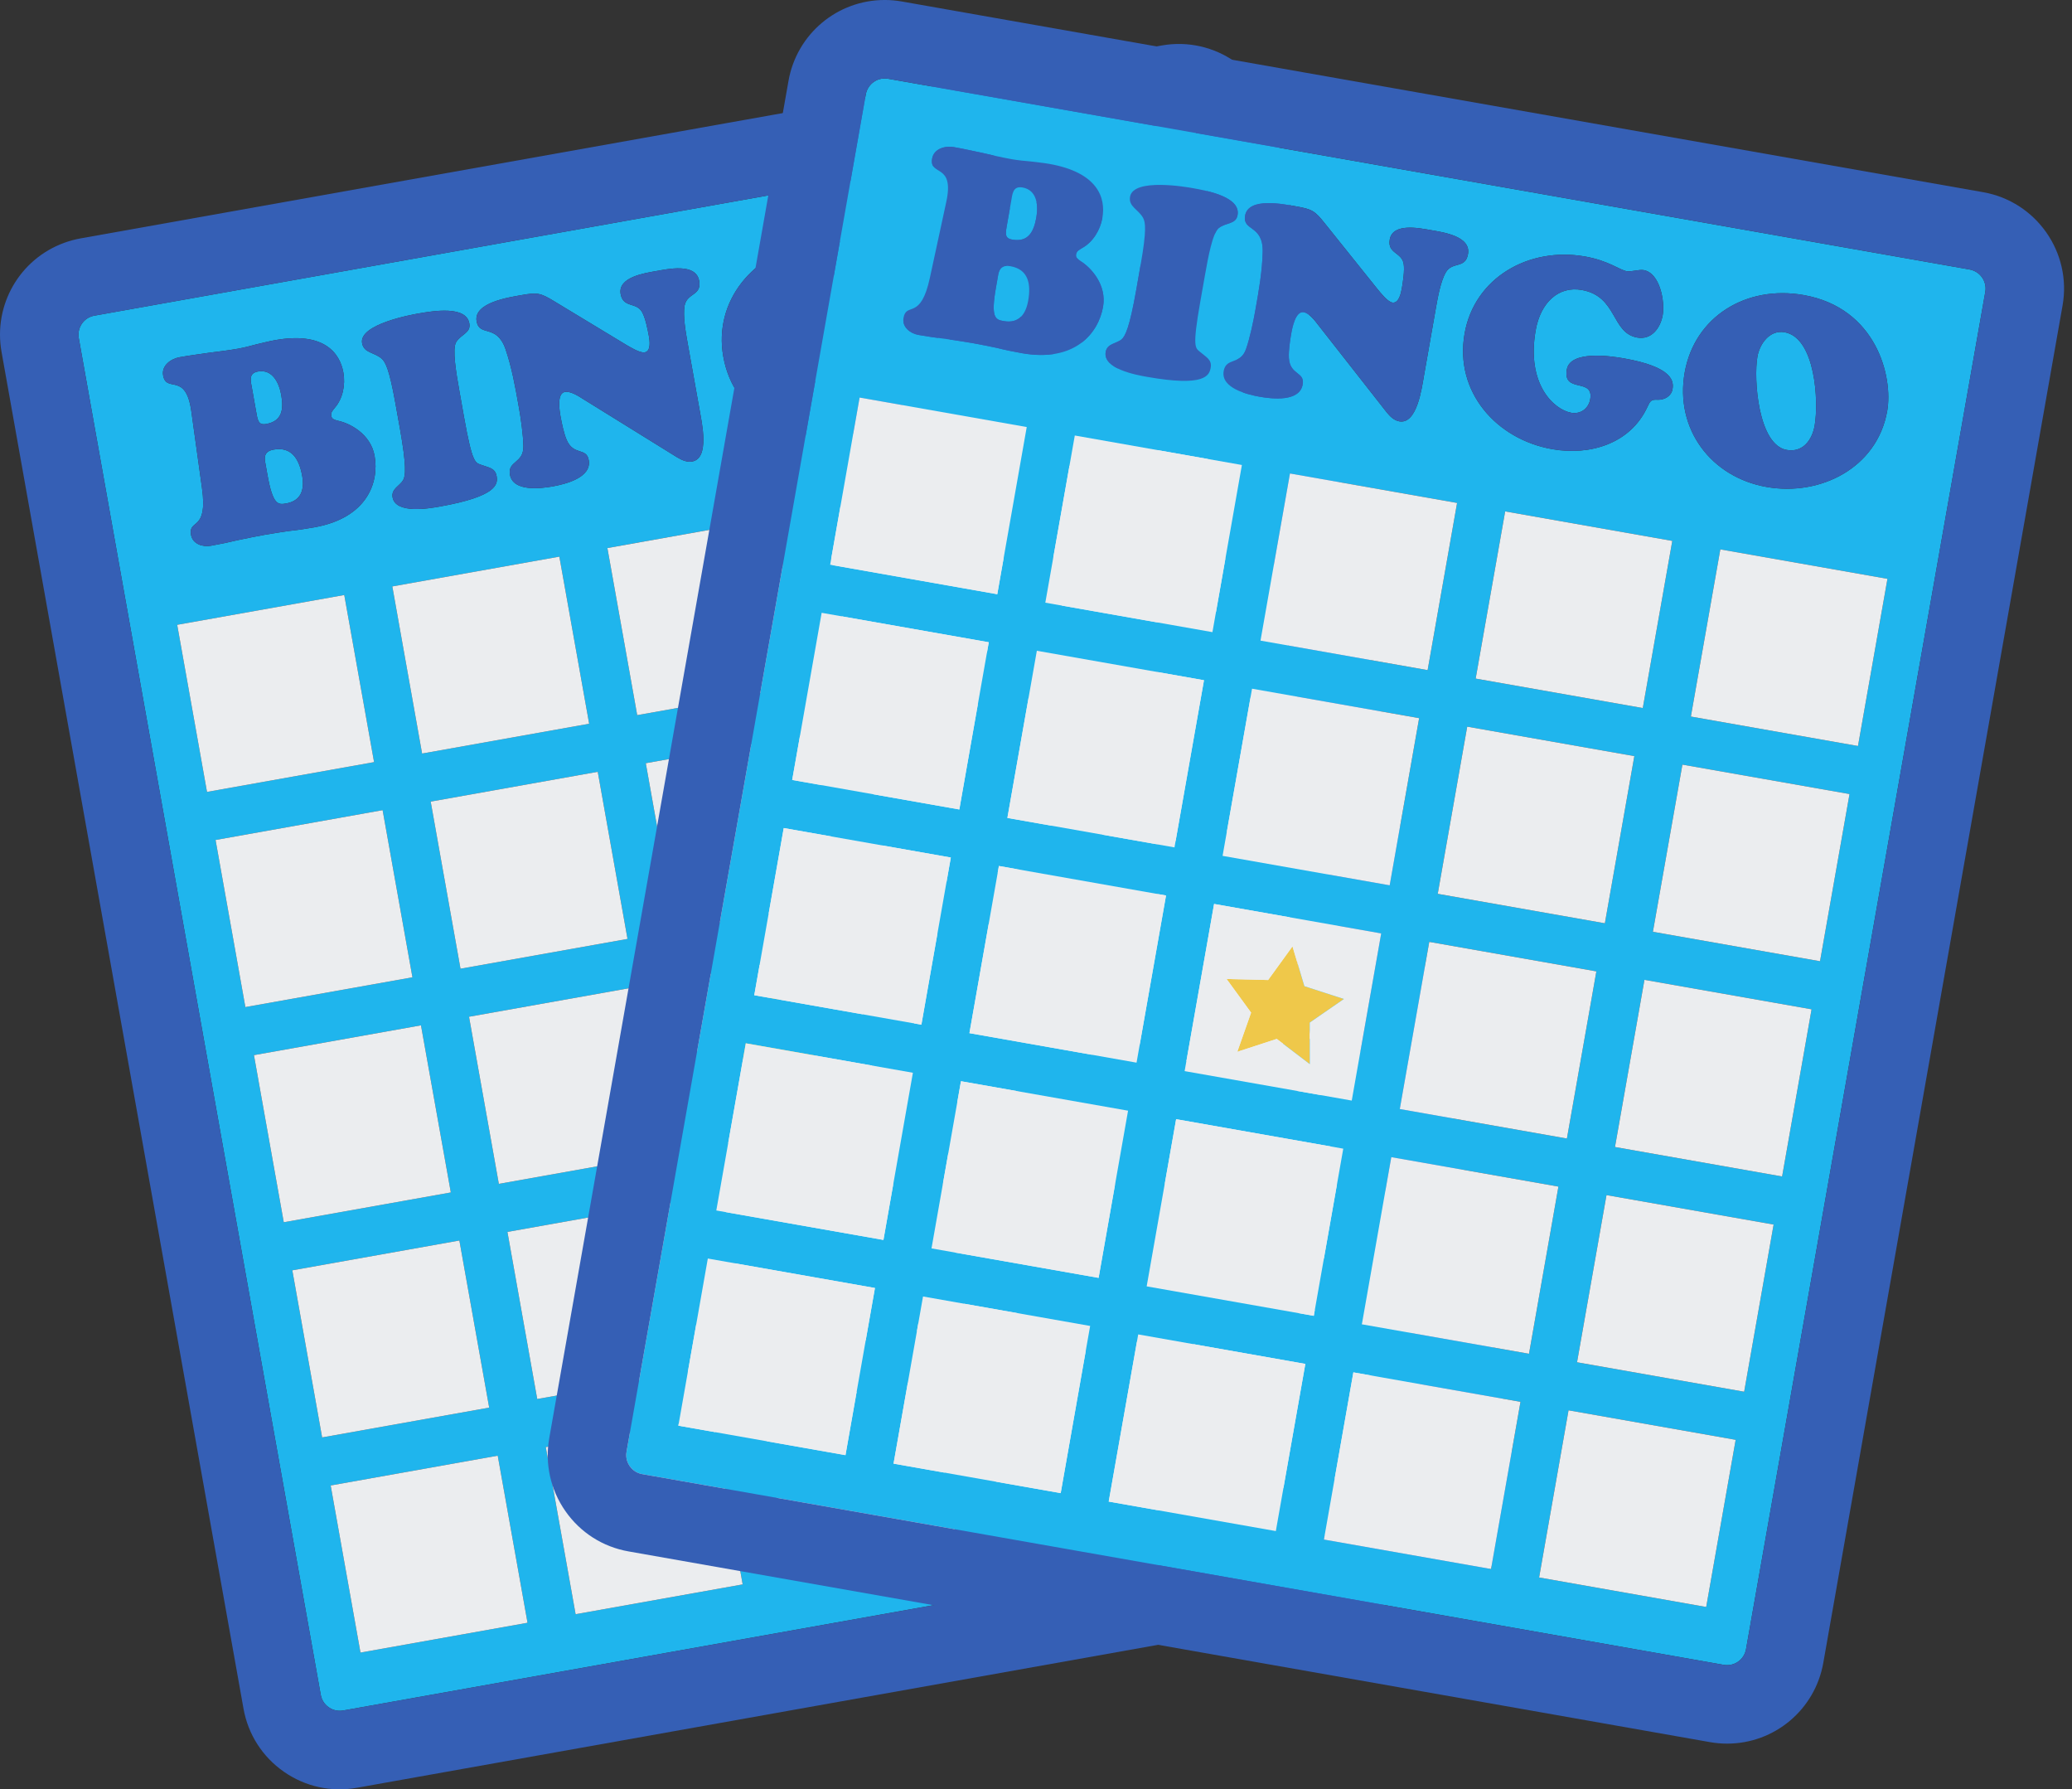 <?xml version="1.0" encoding="UTF-8" standalone="no"?><svg xmlns="http://www.w3.org/2000/svg" xmlns:xlink="http://www.w3.org/1999/xlink" fill="#000000" height="563.3" preserveAspectRatio="xMidYMid meet" version="1" viewBox="0.0 -0.0 652.5 563.3" width="652.5" zoomAndPan="magnify"><rect x="0.0" y="-0.0" width="652.5" height="563.3" fill="#333333" stroke="none"/><defs><clipPath id="a"><path d="M 0 13 L 479 13 L 479 563.34 L 0 563.34 Z M 0 13"/></clipPath></defs><g><g id="change1_1"><path d="M 264.121 322.062 L 256.574 332.746 L 261.09 345.016 L 248.594 341.141 L 238.316 349.227 L 238.156 336.148 L 227.273 328.867 L 239.66 324.664 L 243.223 312.078 L 251.055 322.57 L 264.121 322.062" fill="#efc84a"/></g><g id="change2_1"><path d="M 81.246 116.961 C 85.824 116.148 87.895 120.586 88.559 124.324 C 89.383 128.898 88.836 132.586 83.848 133.484 C 81.273 133.938 81.152 132.328 80.574 129.094 L 79.379 122.359 C 78.945 119.949 78.168 117.512 81.246 116.961" fill="#1fb5ed"/></g><g id="change2_2"><path d="M 86.152 141.551 C 91.961 140.512 94.254 144.738 95.16 149.809 C 95.934 154.133 94.859 157.664 90.117 158.504 C 87.535 158.969 85.918 159.008 84.199 149.359 L 83.457 145.203 C 83.223 143.457 83.57 142.016 86.152 141.551" fill="#1fb5ed"/></g><g id="change2_3"><path d="M 322.254 77.234 C 331.969 75.5 339.914 94.055 341.258 101.621 C 342.059 106.109 340.688 110.898 335.617 111.797 C 326.641 113.398 318.117 94.434 316.855 87.371 C 316.133 83.305 317.598 78.062 322.254 77.234" fill="#1fb5ed"/></g><g id="change2_4"><path d="M 166.129 510.902 L 156.742 458.293 L 104.133 467.68 L 113.52 520.289 Z M 154.051 443.164 L 144.664 390.555 L 92.055 399.941 L 101.441 452.551 Z M 141.969 375.422 L 132.57 322.812 L 79.973 332.195 L 89.359 384.805 Z M 129.883 307.688 L 120.492 255.066 L 67.883 264.457 L 77.27 317.066 Z M 117.801 239.941 L 108.414 187.332 L 55.801 196.711 L 65.188 249.32 Z M 233.875 498.82 L 224.484 446.211 L 171.875 455.598 L 181.266 508.207 Z M 117.965 143.516 C 116.719 136.535 110.027 133.18 106.379 132.457 C 105.48 132.188 104.504 132.023 104.312 130.941 C 104.117 129.859 104.781 129.23 105.406 128.43 C 107.969 125.492 108.816 121.141 108.141 117.312 C 107.004 110.91 101.797 104.387 86.602 107.094 C 84.688 107.434 82.727 107.957 80.824 108.387 C 78.949 108.895 77.062 109.391 75.074 109.758 C 71.996 110.297 68.895 110.688 65.789 111.066 C 62.703 111.523 59.594 111.914 56.52 112.469 C 53.941 112.918 50.809 115.027 51.367 118.184 C 52.398 123.91 58.52 116.91 60.258 129.547 L 63.605 153.641 C 65.57 167.516 59.238 163.25 60.156 168.398 C 60.676 171.305 63.852 172.285 66.422 171.82 C 69.34 171.309 72.145 170.719 74.938 170.047 C 77.754 169.465 80.648 168.855 83.465 168.355 C 86.035 167.895 88.551 167.539 91.051 167.164 C 93.582 166.902 96.172 166.52 98.996 166.02 C 115.691 163.039 119.445 151.816 117.965 143.516 Z M 221.781 431.078 L 212.395 378.469 L 159.797 387.852 L 169.18 440.461 Z M 209.703 363.344 L 200.316 310.73 L 147.703 320.109 L 157.09 372.719 Z M 197.613 295.602 L 188.238 242.988 L 135.629 252.375 L 145.016 304.984 Z M 185.531 227.855 L 176.145 175.246 L 123.547 184.629 L 132.922 237.242 Z M 301.609 486.742 L 292.23 434.129 L 239.617 443.508 L 248.996 496.121 Z M 289.527 418.996 L 280.141 366.387 L 227.531 375.773 L 236.918 428.383 Z M 277.445 351.25 L 268.059 298.641 L 215.449 308.027 L 224.84 360.641 Z M 265.355 283.512 L 255.969 230.898 L 203.367 240.285 L 212.758 292.895 Z M 253.277 215.773 L 243.891 163.164 L 191.281 172.551 L 200.664 225.152 Z M 369.352 474.652 L 359.965 422.039 L 307.355 431.43 L 316.742 484.039 Z M 357.27 406.906 L 347.871 354.301 L 295.262 363.688 L 304.66 416.293 Z M 345.184 339.172 L 335.797 286.562 L 283.184 295.941 L 292.57 348.551 Z M 333.102 271.43 L 323.715 218.82 L 271.105 228.207 L 280.492 280.816 Z M 321.012 203.688 L 311.637 151.082 L 259.023 160.461 L 268.398 213.074 Z M 295.281 106.223 C 294.844 103.809 293.145 99.578 277.531 102.359 C 273.293 103.113 260.816 105.773 261.895 111.836 C 263.27 119.473 270.789 111.188 272.023 118.09 C 272.555 121.082 270.777 123.625 267.871 124.145 C 262.555 125.09 251.488 120.723 248.434 103.605 C 246.859 94.793 250.445 87.984 257.672 86.703 C 268.977 84.68 271.027 96.23 279.262 94.762 C 283.75 93.961 285.078 89.438 284.359 85.371 C 283.598 81.137 279.016 73.203 273.859 74.121 C 272.367 74.387 270.422 76.016 268.934 76.285 C 266.77 76.672 262.391 75.141 255.074 76.441 C 237.289 79.617 224.641 94.727 227.77 112.266 C 231.035 130.625 248.602 140.102 266.215 136.957 C 278.008 134.859 288.691 126.953 289.766 114.238 C 289.965 111.977 290.055 111.527 292.172 110.891 C 294.105 110.203 295.668 108.387 295.281 106.223 Z M 437.086 462.57 L 427.699 409.965 L 375.086 419.344 L 384.484 471.945 Z M 425.008 394.828 L 415.617 342.219 L 363.008 351.605 L 372.395 404.215 Z M 412.926 327.082 L 403.535 274.477 L 350.926 283.859 L 360.316 336.473 Z M 400.832 259.344 L 391.457 206.727 L 338.848 216.125 L 348.227 268.738 Z M 388.754 191.605 L 379.367 138.996 L 326.758 148.383 L 336.148 200.992 Z M 361.125 89.414 C 359.219 78.699 346.809 60.078 323.859 64.172 C 305.754 67.398 293.934 82.379 297.074 99.984 C 300.238 117.688 316.145 128.051 333.684 124.926 C 350.625 121.898 364.309 107.285 361.125 89.414 Z M 370.168 38.645 C 373.473 38.062 376.637 40.266 377.23 43.57 L 453.434 470.734 C 454.012 474.004 451.918 477.168 448.508 477.789 L 108.074 538.52 C 105.91 538.906 104.301 538.059 103.523 537.52 C 102.754 536.98 101.398 535.762 101.012 533.598 L 24.809 106.441 C 24.297 103.527 25.918 100.672 28.684 99.656 C 29.023 99.531 29.375 99.445 29.734 99.379 Z M 147.809 101.836 C 146.809 96.191 136.562 97.844 131.566 98.734 C 129.91 99.02 112.957 102.051 114.027 108.039 C 114.586 111.195 117.883 110.863 120.215 112.934 C 121.34 113.93 122.594 116.191 124.477 126.746 L 125.949 134.969 C 128.023 146.605 127.742 149.824 126.953 151.168 C 125.898 152.977 123.156 153.906 123.625 156.559 C 124.57 161.879 135.059 160.098 138.551 159.469 C 156.746 156.219 156.824 152.352 156.383 149.867 C 155.922 147.293 153.852 147.23 151.555 146.352 C 149.719 145.648 148.773 146.156 146.141 131.371 L 144.68 123.148 C 143.637 117.328 142.387 109.84 143.641 107.727 C 145.168 105.223 148.352 104.824 147.809 101.836 Z M 164.055 92.938 C 160.32 93.602 149.043 95.27 150.094 101.168 C 150.984 106.156 156.383 101.852 159.199 109.922 C 161.18 115.738 162.262 121.809 163.32 127.789 C 164 131.531 164.762 136.789 164.82 140.473 C 164.93 145.934 159.805 145.051 160.59 149.457 C 161.562 154.852 170.199 153.824 174.027 153.145 C 177.93 152.441 186.398 150.418 185.402 144.852 C 184.684 140.781 180.633 143.566 178.438 138.473 C 177.559 136.395 176.922 133.34 176.508 131.016 C 176.195 129.262 175.312 123.855 177.887 123.395 C 179.641 123.082 182.16 124.688 183.516 125.559 L 213.285 144.008 C 214.727 144.855 216.312 145.598 217.98 145.297 C 223.539 144.305 221.016 133.016 220.352 129.277 L 216.504 107.758 C 215.945 104.602 215.031 99.453 215.582 96.262 C 216.309 92.188 221.023 93.148 220.176 88.414 C 219.156 82.684 210.176 84.715 206.52 85.359 C 203.027 85.984 194.504 87.25 195.449 92.57 C 196.25 97.059 200.43 95.012 202.219 98.297 C 203.23 100.094 203.945 103.648 204.324 105.73 C 204.574 107.145 205.102 110.566 203.02 110.938 C 201.527 111.203 198.438 109.262 197.293 108.617 L 174.516 94.84 C 170.184 92.191 169.199 92.016 164.055 92.938" fill="#1fb5ed"/></g><g clip-path="url(#a)" id="change3_1"><path d="M 377.23 43.57 C 376.637 40.266 373.473 38.062 370.168 38.645 L 29.734 99.379 C 29.375 99.445 29.023 99.531 28.684 99.656 C 25.918 100.672 24.297 103.527 24.809 106.441 L 101.012 533.598 C 101.398 535.762 102.754 536.98 103.523 537.52 C 104.301 538.059 105.91 538.906 108.074 538.52 L 448.508 477.789 C 451.918 477.168 454.012 474.004 453.434 470.734 Z M 365.824 14.32 C 382.555 11.34 398.586 22.52 401.559 39.238 L 477.762 466.395 C 480.387 481.137 472.102 495.566 458.055 500.711 C 456.367 501.328 454.609 501.801 452.84 502.117 L 112.406 562.852 C 104.316 564.301 96.137 562.504 89.387 557.797 C 82.637 553.086 78.125 546.035 76.68 537.93 L 0.484 110.785 C -2.145 96.031 6.145 81.602 20.188 76.457 C 21.871 75.84 23.633 75.367 25.402 75.047 L 365.824 14.32" fill="#355fb5"/></g><g id="change4_1"><path d="M 341.258 101.621 C 339.914 94.055 331.969 75.5 322.254 77.234 C 317.598 78.062 316.133 83.305 316.855 87.371 C 318.117 94.434 326.641 113.398 335.617 111.797 C 340.688 110.898 342.059 106.109 341.258 101.621 Z M 323.859 64.172 C 346.809 60.078 359.219 78.699 361.125 89.414 C 364.309 107.285 350.625 121.898 333.684 124.926 C 316.145 128.051 300.238 117.688 297.074 99.984 C 293.934 82.379 305.754 67.398 323.859 64.172" fill="#355fb5"/></g><g id="change4_2"><path d="M 277.531 102.359 C 293.145 99.578 294.844 103.809 295.281 106.223 C 295.668 108.387 294.105 110.203 292.172 110.891 C 290.055 111.527 289.965 111.977 289.766 114.238 C 288.691 126.953 278.008 134.859 266.215 136.957 C 248.602 140.102 231.035 130.625 227.77 112.266 C 224.641 94.727 237.289 79.617 255.074 76.441 C 262.391 75.141 266.77 76.672 268.934 76.285 C 270.422 76.016 272.367 74.387 273.859 74.121 C 279.016 73.203 283.598 81.137 284.359 85.371 C 285.078 89.438 283.75 93.961 279.262 94.762 C 271.027 96.23 268.977 84.68 257.672 86.703 C 250.445 87.984 246.859 94.793 248.434 103.605 C 251.488 120.723 262.555 125.09 267.871 124.145 C 270.777 123.625 272.555 121.082 272.023 118.09 C 270.789 111.188 263.27 119.473 261.895 111.836 C 260.816 105.773 273.293 103.113 277.531 102.359" fill="#355fb5"/></g><g id="change4_3"><path d="M 206.52 85.359 C 210.176 84.715 219.156 82.684 220.176 88.414 C 221.023 93.148 216.309 92.188 215.582 96.262 C 215.031 99.453 215.945 104.602 216.504 107.758 L 220.352 129.277 C 221.016 133.016 223.539 144.305 217.98 145.297 C 216.312 145.598 214.727 144.855 213.285 144.008 L 183.516 125.559 C 182.16 124.688 179.641 123.082 177.887 123.395 C 175.312 123.855 176.195 129.262 176.508 131.016 C 176.922 133.34 177.559 136.395 178.438 138.473 C 180.633 143.566 184.684 140.781 185.402 144.852 C 186.398 150.418 177.93 152.441 174.027 153.145 C 170.199 153.824 161.562 154.852 160.59 149.457 C 159.805 145.051 164.93 145.934 164.82 140.473 C 164.762 136.789 164 131.531 163.32 127.789 C 162.262 121.809 161.18 115.738 159.199 109.922 C 156.383 101.852 150.984 106.156 150.094 101.168 C 149.043 95.27 160.32 93.602 164.055 92.938 C 169.199 92.016 170.184 92.191 174.516 94.84 L 197.293 108.617 C 198.438 109.262 201.527 111.203 203.02 110.938 C 205.102 110.566 204.574 107.145 204.324 105.73 C 203.945 103.648 203.23 100.094 202.219 98.297 C 200.43 95.012 196.25 97.059 195.449 92.57 C 194.504 87.25 203.027 85.984 206.52 85.359" fill="#355fb5"/></g><g id="change4_4"><path d="M 131.566 98.734 C 136.562 97.844 146.809 96.191 147.809 101.836 C 148.352 104.824 145.168 105.223 143.641 107.727 C 142.387 109.84 143.637 117.328 144.68 123.148 L 146.141 131.371 C 148.773 146.156 149.719 145.648 151.555 146.352 C 153.852 147.23 155.922 147.293 156.383 149.867 C 156.824 152.352 156.746 156.219 138.551 159.469 C 135.059 160.098 124.57 161.879 123.625 156.559 C 123.156 153.906 125.898 152.977 126.953 151.168 C 127.742 149.824 128.023 146.605 125.949 134.969 L 124.477 126.746 C 122.594 116.191 121.34 113.93 120.215 112.934 C 117.883 110.863 114.586 111.195 114.027 108.039 C 112.957 102.051 129.91 99.02 131.566 98.734" fill="#355fb5"/></g><g id="change4_5"><path d="M 95.16 149.809 C 94.254 144.738 91.961 140.512 86.152 141.551 C 83.57 142.016 83.223 143.457 83.457 145.203 L 84.199 149.359 C 85.918 159.008 87.535 158.969 90.117 158.504 C 94.859 157.664 95.934 154.133 95.16 149.809 Z M 88.559 124.324 C 87.895 120.586 85.824 116.148 81.246 116.961 C 78.168 117.512 78.945 119.949 79.379 122.359 L 80.574 129.094 C 81.152 132.328 81.273 133.938 83.848 133.484 C 88.836 132.586 89.383 128.898 88.559 124.324 Z M 106.379 132.457 C 110.027 133.18 116.719 136.535 117.965 143.516 C 119.445 151.816 115.691 163.039 98.996 166.02 C 96.172 166.52 93.582 166.902 91.051 167.164 C 88.551 167.539 86.035 167.895 83.465 168.355 C 80.648 168.855 77.754 169.465 74.938 170.047 C 72.145 170.719 69.34 171.309 66.422 171.82 C 63.852 172.285 60.676 171.305 60.156 168.398 C 59.238 163.25 65.57 167.516 63.605 153.641 L 60.258 129.547 C 58.52 116.91 52.398 123.91 51.367 118.184 C 50.809 115.027 53.941 112.918 56.52 112.469 C 59.594 111.914 62.703 111.523 65.789 111.066 C 68.895 110.688 71.996 110.297 75.074 109.758 C 77.062 109.391 78.949 108.895 80.824 108.387 C 82.727 107.957 84.688 107.434 86.602 107.094 C 101.797 104.387 107.004 110.91 108.141 117.312 C 108.816 121.141 107.969 125.492 105.406 128.43 C 104.781 129.23 104.117 129.859 104.312 130.941 C 104.504 132.023 105.48 132.188 106.379 132.457" fill="#355fb5"/></g><g id="change5_1"><path d="M 379.367 138.996 L 388.754 191.605 L 336.148 200.992 L 326.758 148.383 L 379.367 138.996" fill="#ebedef"/></g><g id="change5_2"><path d="M 391.457 206.727 L 400.832 259.344 L 348.227 268.738 L 338.848 216.125 L 391.457 206.727" fill="#ebedef"/></g><g id="change5_3"><path d="M 403.535 274.477 L 412.926 327.082 L 360.316 336.473 L 350.926 283.859 L 403.535 274.477" fill="#ebedef"/></g><g id="change5_4"><path d="M 415.617 342.219 L 425.008 394.828 L 372.395 404.215 L 363.008 351.605 L 415.617 342.219" fill="#ebedef"/></g><g id="change5_5"><path d="M 427.699 409.965 L 437.086 462.57 L 384.484 471.945 L 375.086 419.344 L 427.699 409.965" fill="#ebedef"/></g><g id="change5_6"><path d="M 311.637 151.082 L 321.012 203.688 L 268.398 213.074 L 259.023 160.461 L 311.637 151.082" fill="#ebedef"/></g><g id="change5_7"><path d="M 323.715 218.82 L 333.102 271.43 L 280.492 280.816 L 271.105 228.207 L 323.715 218.82" fill="#ebedef"/></g><g id="change5_8"><path d="M 335.797 286.562 L 345.184 339.172 L 292.57 348.551 L 283.184 295.941 L 335.797 286.562" fill="#ebedef"/></g><g id="change5_9"><path d="M 347.871 354.301 L 357.27 406.906 L 304.66 416.293 L 295.262 363.688 L 347.871 354.301" fill="#ebedef"/></g><g id="change5_10"><path d="M 359.965 422.039 L 369.352 474.652 L 316.742 484.039 L 307.355 431.43 L 359.965 422.039" fill="#ebedef"/></g><g id="change5_11"><path d="M 243.891 163.164 L 253.277 215.773 L 200.664 225.152 L 191.281 172.551 L 243.891 163.164" fill="#ebedef"/></g><g id="change5_12"><path d="M 255.969 230.898 L 265.355 283.512 L 212.758 292.895 L 203.367 240.285 L 255.969 230.898" fill="#ebedef"/></g><g id="change5_13"><path d="M 256.574 332.746 L 264.121 322.062 L 251.055 322.57 L 243.223 312.078 L 239.66 324.664 L 227.273 328.867 L 238.156 336.148 L 238.316 349.227 L 248.594 341.141 L 261.09 345.016 Z M 268.059 298.641 L 277.445 351.25 L 224.84 360.641 L 215.449 308.027 L 268.059 298.641" fill="#ebedef"/></g><g id="change5_14"><path d="M 280.141 366.387 L 289.527 418.996 L 236.918 428.383 L 227.531 375.773 L 280.141 366.387" fill="#ebedef"/></g><g id="change5_15"><path d="M 292.23 434.129 L 301.609 486.742 L 248.996 496.121 L 239.617 443.508 L 292.23 434.129" fill="#ebedef"/></g><g id="change5_16"><path d="M 176.145 175.246 L 185.531 227.855 L 132.922 237.242 L 123.547 184.629 L 176.145 175.246" fill="#ebedef"/></g><g id="change5_17"><path d="M 188.238 242.988 L 197.613 295.602 L 145.016 304.984 L 135.629 252.375 L 188.238 242.988" fill="#ebedef"/></g><g id="change5_18"><path d="M 200.316 310.73 L 209.703 363.344 L 157.09 372.719 L 147.703 320.109 L 200.316 310.73" fill="#ebedef"/></g><g id="change5_19"><path d="M 212.395 378.469 L 221.781 431.078 L 169.18 440.461 L 159.797 387.852 L 212.395 378.469" fill="#ebedef"/></g><g id="change5_20"><path d="M 224.484 446.211 L 233.875 498.82 L 181.266 508.207 L 171.875 455.598 L 224.484 446.211" fill="#ebedef"/></g><g id="change5_21"><path d="M 108.414 187.332 L 117.801 239.941 L 65.188 249.32 L 55.801 196.711 L 108.414 187.332" fill="#ebedef"/></g><g id="change5_22"><path d="M 120.492 255.066 L 129.883 307.688 L 77.27 317.066 L 67.883 264.457 L 120.492 255.066" fill="#ebedef"/></g><g id="change5_23"><path d="M 132.57 322.812 L 141.969 375.422 L 89.359 384.805 L 79.973 332.195 L 132.57 322.812" fill="#ebedef"/></g><g id="change5_24"><path d="M 144.664 390.555 L 154.051 443.164 L 101.441 452.551 L 92.055 399.941 L 144.664 390.555" fill="#ebedef"/></g><g id="change5_25"><path d="M 156.742 458.293 L 166.129 510.902 L 113.52 520.289 L 104.133 467.68 L 156.742 458.293" fill="#ebedef"/></g><g id="change1_2"><path d="M 423.211 314.512 L 412.449 321.941 L 412.469 335.02 L 402.07 327.086 L 389.637 331.141 L 393.984 318.809 L 386.27 308.227 L 399.344 308.539 L 407.02 297.949 L 410.766 310.492 L 423.211 314.512" fill="#efc84a"/></g><g id="change2_5"><path d="M 322.02 59.027 C 326.598 59.84 327.02 64.719 326.355 68.457 C 325.555 73.035 323.773 76.309 318.781 75.438 C 316.207 74.977 316.648 73.426 317.219 70.188 L 318.41 63.457 C 318.832 61.039 318.941 58.484 322.02 59.027" fill="#1fb5ed"/></g><g id="change2_6"><path d="M 318.172 83.805 C 323.984 84.824 324.684 89.586 323.793 94.656 C 323.031 98.984 320.809 101.93 316.066 101.086 C 313.48 100.637 311.949 100.113 313.652 90.469 L 314.383 86.309 C 314.766 84.586 315.586 83.352 318.172 83.805" fill="#1fb5ed"/></g><g id="change2_7"><path d="M 561.992 104.602 C 571.711 106.316 572.793 126.477 571.449 134.039 C 570.656 138.527 567.723 142.555 562.652 141.652 C 553.676 140.07 552.191 119.332 553.438 112.27 C 554.156 108.199 557.332 103.781 561.992 104.602" fill="#1fb5ed"/></g><g id="change2_8"><path d="M 266.254 458.129 L 275.531 405.504 L 222.902 396.227 L 213.625 448.852 Z M 278.207 390.371 L 287.484 337.742 L 234.855 328.465 L 225.574 381.098 Z M 290.156 322.605 L 299.426 269.977 L 246.809 260.699 L 237.527 313.328 Z M 302.102 254.848 L 311.379 202.207 L 258.75 192.93 L 249.473 245.559 Z M 314.055 187.078 L 323.332 134.449 L 270.699 125.16 L 261.426 177.793 Z M 334.023 470.086 L 343.301 417.453 L 290.672 408.176 L 281.391 460.805 Z M 347.367 96.59 C 348.598 89.605 343.469 84.156 340.293 82.219 C 339.539 81.66 338.68 81.168 338.871 80.086 C 339.062 79.004 339.902 78.645 340.766 78.102 C 344.18 76.23 346.477 72.434 347.156 68.605 C 348.289 62.203 345.645 54.289 330.445 51.602 C 328.531 51.262 326.508 51.082 324.574 50.832 C 322.641 50.66 320.695 50.48 318.703 50.141 C 315.625 49.59 312.582 48.887 309.535 48.176 C 306.48 47.547 303.422 46.844 300.348 46.305 C 297.773 45.844 294.105 46.742 293.547 49.898 C 292.543 55.633 300.699 51.16 297.984 63.625 L 292.844 87.398 C 289.918 101.105 285.438 94.926 284.527 100.074 C 284.016 102.98 286.66 104.996 289.234 105.445 C 292.152 105.965 294.988 106.379 297.844 106.707 C 300.688 107.129 303.613 107.551 306.43 108.051 C 309.004 108.5 311.488 109.031 313.965 109.543 C 316.43 110.164 318.992 110.695 321.816 111.195 C 338.52 114.141 345.902 104.895 347.367 96.59 Z M 345.965 402.316 L 355.242 349.684 L 302.621 340.406 L 293.344 393.039 Z M 357.914 334.559 L 367.195 281.93 L 314.566 272.641 L 305.285 325.27 Z M 369.859 266.789 L 379.148 214.16 L 326.516 204.883 L 317.238 257.512 Z M 381.812 199.02 L 391.09 146.395 L 338.469 137.113 L 329.184 189.742 Z M 401.777 482.035 L 411.066 429.406 L 358.438 420.117 L 349.148 472.75 Z M 413.73 414.27 L 423.012 361.641 L 370.379 352.359 L 361.102 404.988 Z M 425.684 346.5 L 434.961 293.871 L 382.332 284.594 L 373.055 337.223 Z M 437.629 278.73 L 446.902 226.102 L 394.285 216.824 L 385.008 269.453 Z M 449.578 210.977 L 458.855 158.344 L 406.227 149.066 L 396.949 201.688 Z M 469.547 493.98 L 478.824 441.348 L 426.195 432.07 L 416.918 484.703 Z M 481.5 426.211 L 490.77 373.582 L 438.137 364.305 L 428.871 416.934 Z M 493.441 358.449 L 502.719 305.824 L 450.09 296.535 L 440.812 349.164 Z M 505.395 290.684 L 514.672 238.055 L 462.043 228.777 L 452.766 281.406 Z M 517.336 222.918 L 526.625 170.297 L 473.996 161.012 L 464.707 213.641 Z M 526.695 122.547 C 527.113 120.133 526.977 115.574 511.355 112.82 C 507.117 112.066 494.484 110.273 493.41 116.336 C 492.078 123.98 501.988 118.789 500.777 125.695 C 500.246 128.688 497.699 130.461 494.797 129.953 C 489.477 129.008 480.59 121.105 483.605 103.984 C 485.156 95.164 490.867 90.008 498.09 91.289 C 509.402 93.273 507.359 104.824 515.594 106.277 C 520.082 107.07 522.887 103.281 523.609 99.215 C 524.352 94.977 522.777 85.949 517.617 85.035 C 516.125 84.777 513.738 85.637 512.246 85.379 C 510.082 84.996 506.496 82.051 499.184 80.758 C 481.391 77.621 464.316 87.461 461.223 105.004 C 457.977 123.367 471.211 138.309 488.832 141.414 C 500.625 143.496 513.379 139.75 518.762 128.18 C 519.723 126.125 519.961 125.734 522.168 125.863 C 524.223 125.883 526.316 124.711 526.695 122.547 Z M 537.305 505.934 L 546.582 453.305 L 493.953 444.016 L 484.688 496.645 Z M 549.258 438.164 L 558.535 385.535 L 505.906 376.258 L 496.629 428.887 Z M 561.211 370.395 L 570.488 317.766 L 517.859 308.488 L 508.578 361.117 Z M 573.152 302.629 L 582.441 249.996 L 529.812 240.73 L 520.523 293.359 Z M 585.105 234.867 L 594.383 182.238 L 541.754 172.965 L 532.477 225.594 Z M 594.305 129.41 C 596.195 118.691 590.945 96.938 567.992 92.891 C 549.879 89.695 533.629 99.695 530.523 117.309 C 527.406 135.02 538.777 150.219 556.32 153.316 C 573.273 156.301 591.148 147.285 594.305 129.41 Z M 620.25 84.848 C 623.559 85.438 625.773 88.594 625.191 91.898 L 549.848 519.215 C 549.27 522.48 546.211 524.734 542.797 524.145 L 202.242 464.102 C 200.078 463.723 198.855 462.367 198.316 461.598 C 197.773 460.824 196.922 459.211 197.305 457.047 L 272.645 29.742 C 273.164 26.824 275.672 24.703 278.617 24.703 C 278.977 24.703 279.34 24.742 279.699 24.801 Z M 389.727 67.715 C 390.727 62.074 380.539 60.098 375.539 59.219 C 373.887 58.918 356.926 55.934 355.871 61.922 C 355.312 65.078 358.52 65.898 360 68.645 C 360.711 69.969 361.113 72.523 359.246 83.082 L 357.809 91.309 C 355.754 102.949 354.379 105.875 353.18 106.867 C 351.566 108.199 348.668 108.129 348.195 110.785 C 347.258 116.105 357.715 118.039 361.211 118.648 C 379.414 121.855 380.82 118.25 381.262 115.766 C 381.711 113.188 379.785 112.418 377.934 110.805 C 376.449 109.512 375.391 109.664 378.004 94.875 L 379.457 86.648 C 380.48 80.828 381.883 73.363 383.785 71.812 C 386.078 69.988 389.203 70.711 389.727 67.715 Z M 408.039 64.949 C 404.305 64.289 393.145 61.973 392.102 67.875 C 391.219 72.863 397.773 70.68 397.641 79.227 C 397.5 85.367 396.43 91.438 395.367 97.418 C 394.715 101.168 393.625 106.367 392.41 109.844 C 390.637 115.012 386.129 112.418 385.348 116.824 C 384.406 122.227 392.871 124.23 396.699 124.91 C 400.605 125.594 409.254 126.605 410.234 121.035 C 410.957 116.969 406.195 118.188 405.887 112.648 C 405.777 110.395 406.227 107.309 406.637 104.984 C 406.949 103.23 407.98 97.852 410.555 98.301 C 412.309 98.613 414.121 100.988 415.094 102.27 L 436.703 129.832 C 437.766 131.125 439 132.367 440.672 132.656 C 446.234 133.637 447.746 122.164 448.406 118.43 L 452.195 96.898 C 452.754 93.742 453.668 88.594 455.281 85.789 C 457.363 82.211 461.461 84.734 462.293 79.996 C 463.305 74.266 454.18 73.082 450.523 72.434 C 447.023 71.82 438.59 70.078 437.648 75.398 C 436.855 79.887 441.484 79.406 442.035 83.102 C 442.363 85.137 441.816 88.723 441.453 90.809 C 441.203 92.219 440.523 95.617 438.438 95.246 C 436.945 94.984 434.711 92.102 433.859 91.098 L 417.211 70.328 C 414.051 66.352 413.191 65.852 408.039 64.949" fill="#1fb5ed"/></g><g id="change3_2"><path d="M 625.191 91.898 C 625.773 88.594 623.559 85.438 620.25 84.848 L 279.699 24.801 C 279.34 24.742 278.977 24.703 278.617 24.703 C 275.672 24.703 273.164 26.824 272.645 29.742 L 197.305 457.047 C 196.922 459.211 197.773 460.824 198.316 461.598 C 198.855 462.367 200.078 463.723 202.242 464.102 L 542.797 524.145 C 546.211 524.734 549.27 522.48 549.848 519.215 Z M 624.539 60.512 C 641.273 63.465 652.484 79.477 649.527 96.195 L 574.184 523.504 C 571.578 538.254 558.836 548.953 543.879 548.953 C 542.086 548.953 540.273 548.793 538.496 548.48 L 197.941 488.438 C 189.848 487.016 182.785 482.52 178.066 475.773 C 173.348 469.031 171.535 460.855 172.969 452.75 L 248.309 25.453 C 250.914 10.695 263.66 -0.004 278.617 -0.004 C 280.41 -0.004 282.223 0.156 283.996 0.469 L 624.539 60.512" fill="#355fb5"/></g><g id="change4_6"><path d="M 571.449 134.039 C 572.793 126.477 571.711 106.316 561.992 104.602 C 557.332 103.781 554.156 108.199 553.438 112.27 C 552.191 119.332 553.676 140.07 562.652 141.652 C 567.723 142.555 570.656 138.527 571.449 134.039 Z M 567.992 92.891 C 590.945 96.938 596.195 118.691 594.305 129.41 C 591.148 147.285 573.273 156.301 556.32 153.316 C 538.777 150.219 527.406 135.02 530.523 117.309 C 533.629 99.695 549.879 89.695 567.992 92.891" fill="#355fb5"/></g><g id="change4_7"><path d="M 511.355 112.82 C 526.977 115.574 527.113 120.133 526.695 122.547 C 526.316 124.711 524.223 125.883 522.168 125.863 C 519.961 125.734 519.723 126.125 518.762 128.18 C 513.379 139.75 500.625 143.496 488.832 141.414 C 471.211 138.309 457.977 123.367 461.223 105.004 C 464.316 87.461 481.391 77.621 499.184 80.758 C 506.496 82.051 510.082 84.996 512.246 85.379 C 513.738 85.637 516.125 84.777 517.617 85.035 C 522.777 85.949 524.352 94.977 523.609 99.215 C 522.887 103.281 520.082 107.07 515.594 106.277 C 507.359 104.824 509.402 93.273 498.09 91.289 C 490.867 90.008 485.156 95.164 483.605 103.984 C 480.59 121.105 489.477 129.008 494.797 129.953 C 497.699 130.461 500.246 128.688 500.777 125.695 C 501.988 118.789 492.078 123.98 493.41 116.336 C 494.484 110.273 507.117 112.066 511.355 112.82" fill="#355fb5"/></g><g id="change4_8"><path d="M 450.523 72.434 C 454.18 73.082 463.305 74.266 462.293 79.996 C 461.461 84.734 457.363 82.211 455.281 85.789 C 453.668 88.594 452.754 93.742 452.195 96.898 L 448.406 118.43 C 447.746 122.164 446.234 133.637 440.672 132.656 C 439 132.367 437.766 131.125 436.703 129.832 L 415.094 102.27 C 414.121 100.988 412.309 98.613 410.555 98.301 C 407.98 97.852 406.949 103.23 406.637 104.984 C 406.227 107.309 405.777 110.395 405.887 112.648 C 406.195 118.188 410.957 116.969 410.234 121.035 C 409.254 126.605 400.605 125.594 396.699 124.91 C 392.871 124.23 384.406 122.227 385.348 116.824 C 386.129 112.418 390.637 115.012 392.41 109.844 C 393.625 106.367 394.715 101.168 395.367 97.418 C 396.43 91.438 397.5 85.367 397.641 79.227 C 397.773 70.68 391.219 72.863 392.102 67.875 C 393.145 61.973 404.305 64.289 408.039 64.949 C 413.191 65.852 414.051 66.352 417.211 70.328 L 433.859 91.098 C 434.711 92.102 436.945 94.984 438.438 95.246 C 440.523 95.617 441.203 92.219 441.453 90.809 C 441.816 88.723 442.363 85.137 442.035 83.102 C 441.484 79.406 436.855 79.887 437.648 75.398 C 438.59 70.078 447.023 71.82 450.523 72.434" fill="#355fb5"/></g><g id="change4_9"><path d="M 375.539 59.219 C 380.539 60.098 390.727 62.074 389.727 67.715 C 389.203 70.711 386.078 69.988 383.785 71.812 C 381.883 73.363 380.48 80.828 379.457 86.648 L 378.004 94.875 C 375.391 109.664 376.449 109.512 377.934 110.805 C 379.785 112.418 381.711 113.188 381.262 115.766 C 380.82 118.25 379.414 121.855 361.211 118.648 C 357.715 118.039 347.258 116.105 348.195 110.785 C 348.668 108.129 351.566 108.199 353.18 106.867 C 354.379 105.875 355.754 102.949 357.809 91.309 L 359.246 83.082 C 361.113 72.523 360.711 69.969 360 68.645 C 358.52 65.898 355.312 65.078 355.871 61.922 C 356.926 55.934 373.887 58.918 375.539 59.219" fill="#355fb5"/></g><g id="change4_10"><path d="M 323.793 94.656 C 324.684 89.586 323.984 84.824 318.172 83.805 C 315.586 83.352 314.766 84.586 314.383 86.309 L 313.652 90.469 C 311.949 100.113 313.48 100.637 316.066 101.086 C 320.809 101.93 323.031 98.984 323.793 94.656 Z M 326.355 68.457 C 327.02 64.719 326.598 59.84 322.02 59.027 C 318.941 58.484 318.832 61.039 318.41 63.457 L 317.219 70.188 C 316.648 73.426 316.207 74.977 318.781 75.438 C 323.773 76.309 325.555 73.035 326.355 68.457 Z M 340.293 82.219 C 343.469 84.156 348.598 89.605 347.367 96.59 C 345.902 104.895 338.52 114.141 321.816 111.195 C 318.992 110.695 316.43 110.164 313.965 109.543 C 311.488 109.031 309.004 108.5 306.43 108.051 C 303.613 107.551 300.688 107.129 297.844 106.707 C 294.988 106.379 292.152 105.965 289.234 105.445 C 286.66 104.996 284.016 102.98 284.527 100.074 C 285.438 94.926 289.918 101.105 292.844 87.398 L 297.984 63.625 C 300.699 51.16 292.543 55.633 293.547 49.898 C 294.105 46.742 297.773 45.844 300.348 46.305 C 303.422 46.844 306.48 47.547 309.535 48.176 C 312.582 48.887 315.625 49.59 318.703 50.141 C 320.695 50.48 322.641 50.66 324.574 50.832 C 326.508 51.082 328.531 51.262 330.445 51.602 C 345.645 54.289 348.289 62.203 347.156 68.605 C 346.477 72.434 344.18 76.23 340.766 78.102 C 339.902 78.645 339.062 79.004 338.871 80.086 C 338.68 81.168 339.539 81.66 340.293 82.219" fill="#355fb5"/></g><g id="change5_26"><path d="M 594.383 182.238 L 585.105 234.867 L 532.477 225.594 L 541.754 172.965 L 594.383 182.238" fill="#ebedef"/></g><g id="change5_27"><path d="M 582.441 249.996 L 573.152 302.629 L 520.523 293.359 L 529.812 240.73 L 582.441 249.996" fill="#ebedef"/></g><g id="change5_28"><path d="M 570.488 317.766 L 561.211 370.395 L 508.578 361.117 L 517.859 308.488 L 570.488 317.766" fill="#ebedef"/></g><g id="change5_29"><path d="M 558.535 385.535 L 549.258 438.164 L 496.629 428.887 L 505.906 376.258 L 558.535 385.535" fill="#ebedef"/></g><g id="change5_30"><path d="M 546.582 453.305 L 537.305 505.934 L 484.688 496.645 L 493.953 444.016 L 546.582 453.305" fill="#ebedef"/></g><g id="change5_31"><path d="M 526.625 170.297 L 517.336 222.918 L 464.707 213.641 L 473.996 161.012 L 526.625 170.297" fill="#ebedef"/></g><g id="change5_32"><path d="M 514.672 238.055 L 505.395 290.684 L 452.766 281.406 L 462.043 228.777 L 514.672 238.055" fill="#ebedef"/></g><g id="change5_33"><path d="M 502.719 305.824 L 493.441 358.449 L 440.812 349.164 L 450.09 296.535 L 502.719 305.824" fill="#ebedef"/></g><g id="change5_34"><path d="M 490.77 373.582 L 481.5 426.211 L 428.871 416.934 L 438.137 364.305 L 490.77 373.582" fill="#ebedef"/></g><g id="change5_35"><path d="M 478.824 441.348 L 469.547 493.98 L 416.918 484.703 L 426.195 432.07 L 478.824 441.348" fill="#ebedef"/></g><g id="change5_36"><path d="M 458.855 158.344 L 449.578 210.977 L 396.949 201.688 L 406.227 149.066 L 458.855 158.344" fill="#ebedef"/></g><g id="change5_37"><path d="M 446.902 226.102 L 437.629 278.73 L 385.008 269.453 L 394.285 216.824 L 446.902 226.102" fill="#ebedef"/></g><g id="change5_38"><path d="M 412.449 321.941 L 423.211 314.512 L 410.766 310.492 L 407.02 297.949 L 399.344 308.539 L 386.27 308.227 L 393.984 318.809 L 389.637 331.141 L 402.07 327.086 L 412.469 335.02 Z M 434.961 293.871 L 425.684 346.5 L 373.055 337.223 L 382.332 284.594 L 434.961 293.871" fill="#ebedef"/></g><g id="change5_39"><path d="M 423.012 361.641 L 413.73 414.27 L 361.102 404.988 L 370.379 352.359 L 423.012 361.641" fill="#ebedef"/></g><g id="change5_40"><path d="M 411.066 429.406 L 401.777 482.035 L 349.148 472.75 L 358.438 420.117 L 411.066 429.406" fill="#ebedef"/></g><g id="change5_41"><path d="M 391.09 146.395 L 381.812 199.02 L 329.184 189.742 L 338.469 137.113 L 391.09 146.395" fill="#ebedef"/></g><g id="change5_42"><path d="M 379.148 214.16 L 369.859 266.789 L 317.238 257.512 L 326.516 204.883 L 379.148 214.16" fill="#ebedef"/></g><g id="change5_43"><path d="M 367.195 281.93 L 357.914 334.559 L 305.285 325.27 L 314.566 272.641 L 367.195 281.93" fill="#ebedef"/></g><g id="change5_44"><path d="M 355.242 349.684 L 345.965 402.316 L 293.344 393.039 L 302.621 340.406 L 355.242 349.684" fill="#ebedef"/></g><g id="change5_45"><path d="M 343.301 417.453 L 334.023 470.086 L 281.391 460.805 L 290.672 408.176 L 343.301 417.453" fill="#ebedef"/></g><g id="change5_46"><path d="M 323.332 134.449 L 314.055 187.078 L 261.426 177.793 L 270.699 125.16 L 323.332 134.449" fill="#ebedef"/></g><g id="change5_47"><path d="M 311.379 202.207 L 302.102 254.848 L 249.473 245.559 L 258.75 192.93 L 311.379 202.207" fill="#ebedef"/></g><g id="change5_48"><path d="M 299.426 269.977 L 290.156 322.605 L 237.527 313.328 L 246.809 260.699 L 299.426 269.977" fill="#ebedef"/></g><g id="change5_49"><path d="M 287.484 337.742 L 278.207 390.371 L 225.574 381.098 L 234.855 328.465 L 287.484 337.742" fill="#ebedef"/></g><g id="change5_50"><path d="M 275.531 405.504 L 266.254 458.129 L 213.625 448.852 L 222.902 396.227 L 275.531 405.504" fill="#ebedef"/></g></g></svg>